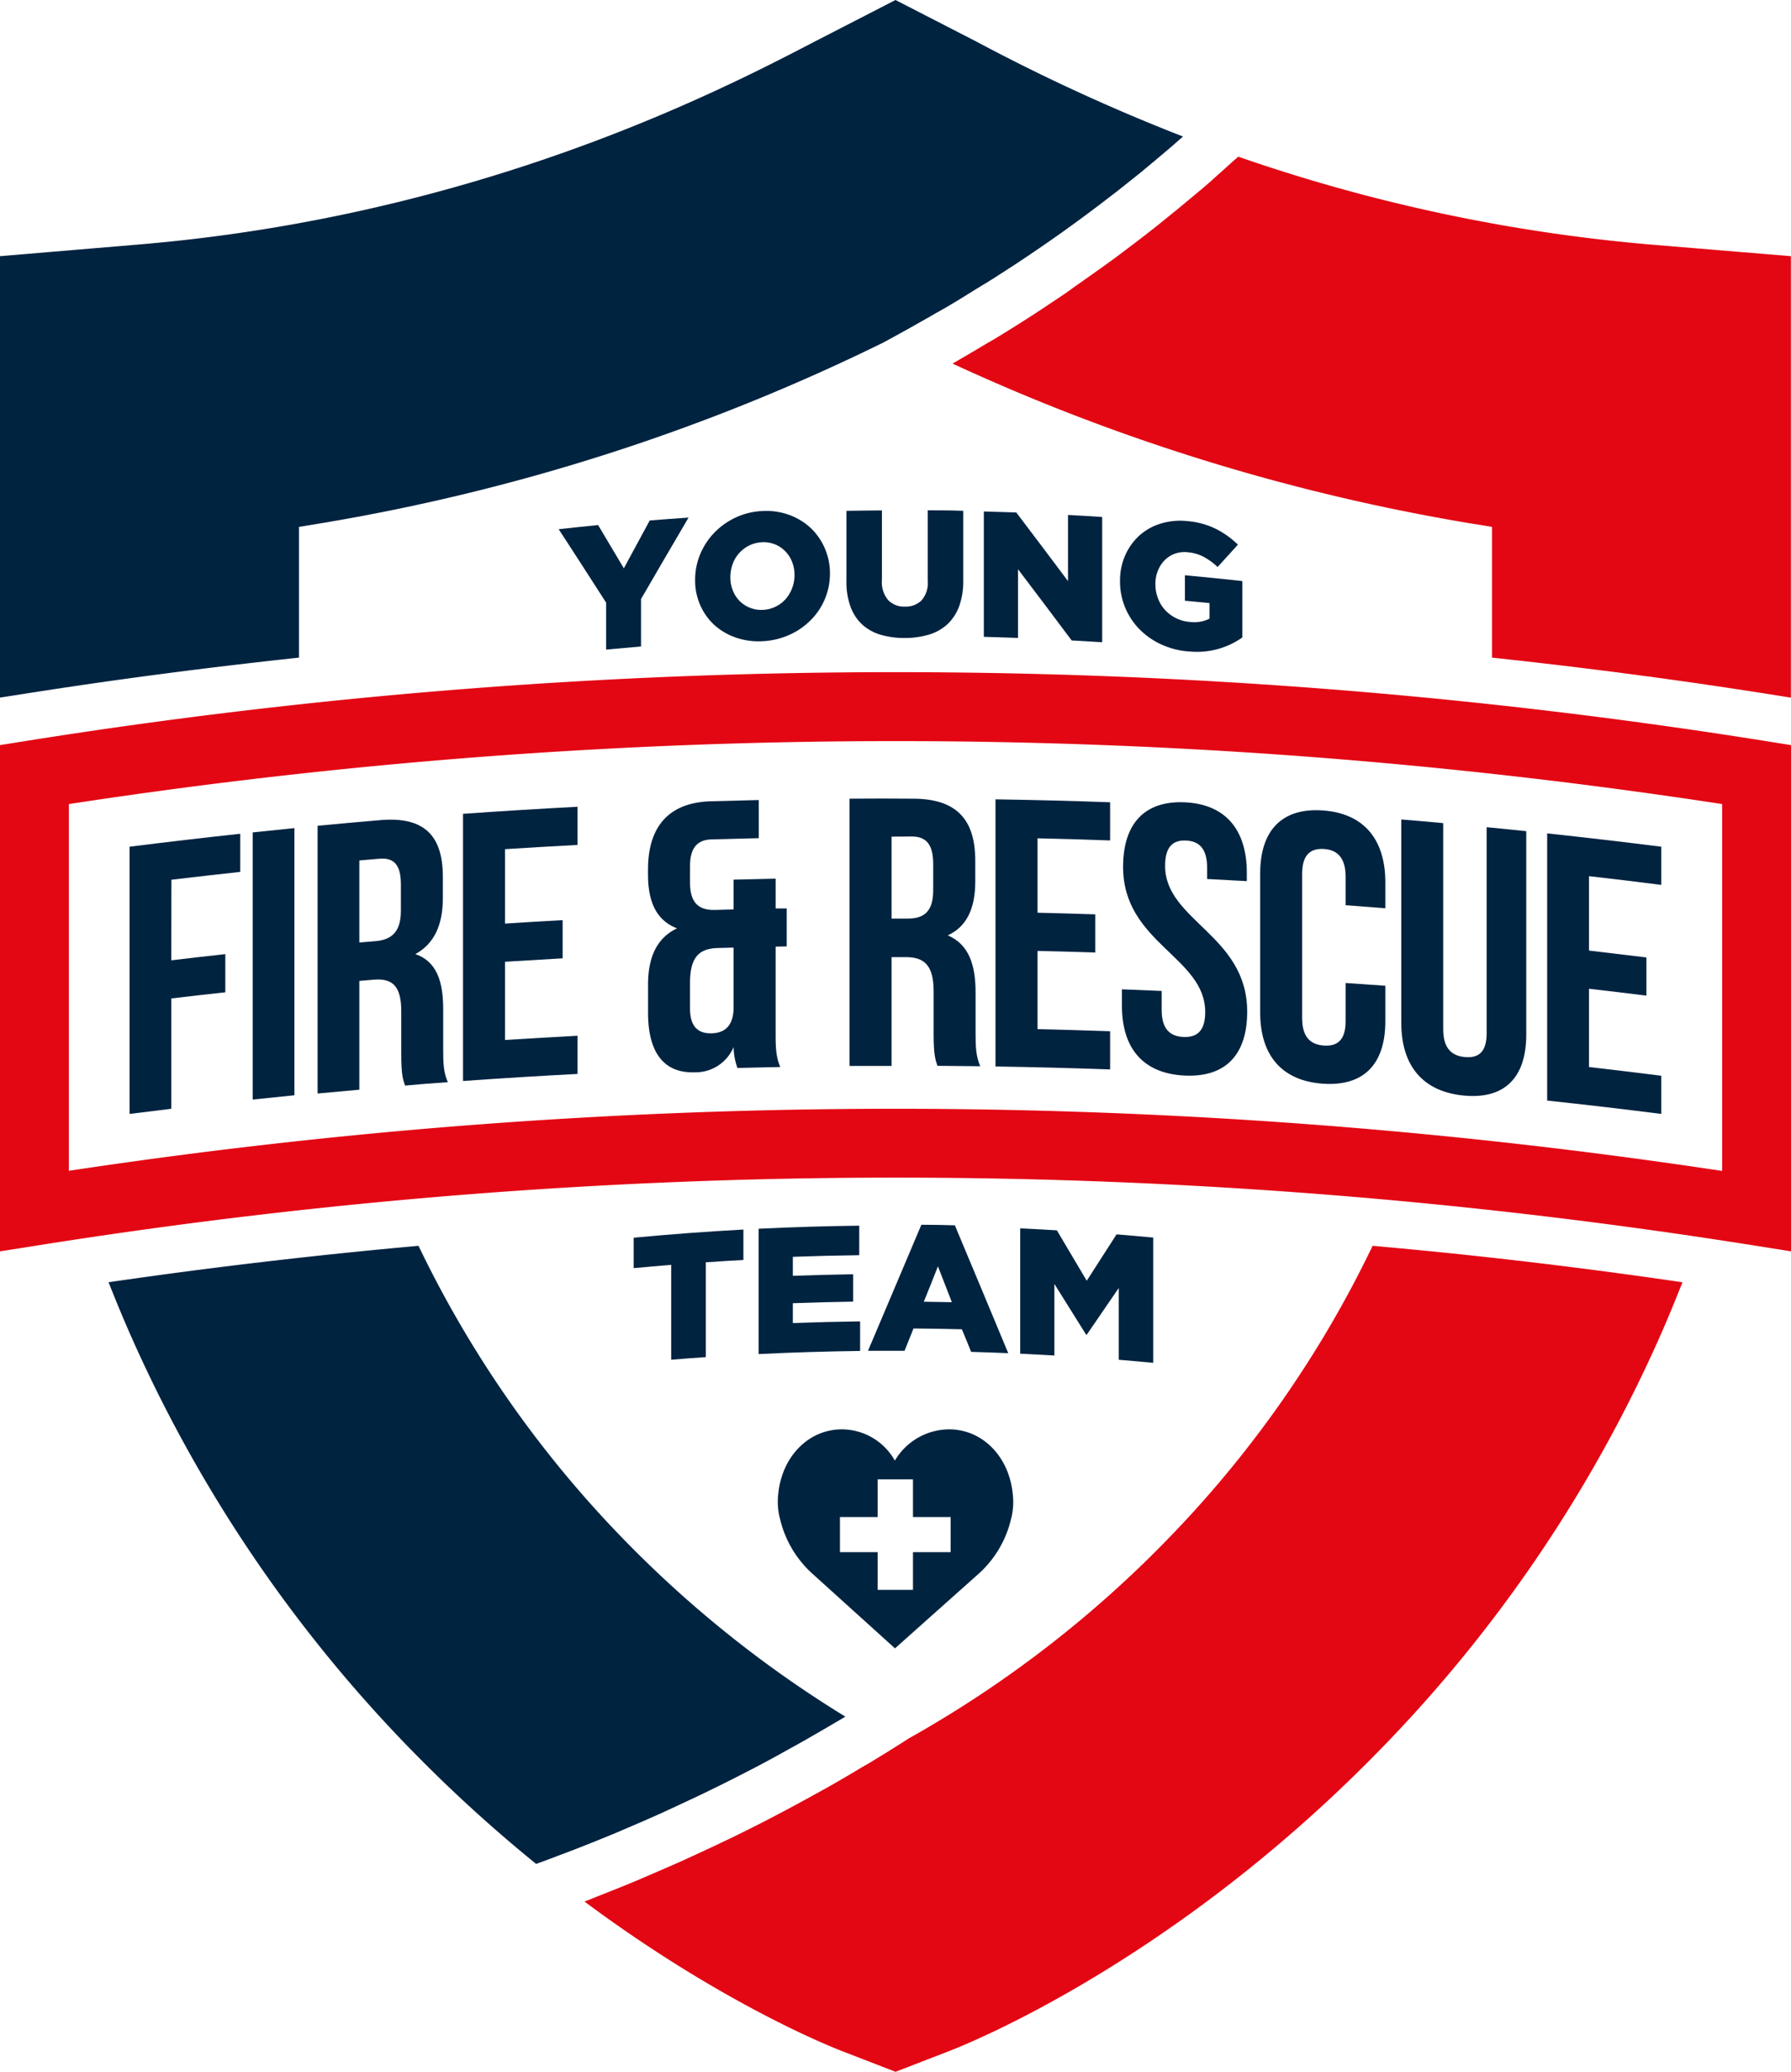 <svg xmlns="http://www.w3.org/2000/svg" viewBox="0 0 386.22 446.57"><defs><style>.cls-1{fill:#e30613;}.cls-2{fill:#002340;}</style></defs><g id="Laag_2" data-name="Laag 2"><g id="Blauw"><path class="cls-1" d="M296,268.54a238.59,238.59,0,0,1-43.15,62.15,244.56,244.56,0,0,1-56.82,44c-2.82,1.82-5.69,3.59-8.58,5.34-.88.53-1.78,1-2.66,1.56-2.06,1.22-4.12,2.43-6.21,3.61-1.15.65-2.31,1.28-3.47,1.92q-2.81,1.55-5.64,3.06l-3.81,2q-2.76,1.43-5.55,2.8c-1.32.66-2.64,1.3-4,1.94-1.87.9-3.76,1.78-5.65,2.65-1.33.61-2.66,1.23-4,1.83-2,.88-4,1.74-5.95,2.59-1.29.55-2.57,1.11-3.87,1.65-2.21.92-4.44,1.81-6.68,2.69-1.11.44-2.2.89-3.31,1.32l-.6.24c29.23,21.74,52.67,31.12,55.46,32.2l11.61,4.49,11.62-4.49c4.78-1.85,48-19.35,91.79-63.84a303.54,303.54,0,0,0,61.84-91.12c1.56-3.54,3-7.13,4.45-10.73Q329.47,271.5,296,268.54Z"/><path class="cls-1" d="M321.74,113.57v28.18c20,2.15,39.91,4.74,59.8,7.89l4.65.74c0-1,0-2,0-3V55.22l-29.58-2.45a366,366,0,0,1-89.59-19l-.12.11-1.14,1c-.56.52-1.13,1-1.72,1.56l-1.31,1.16L261,39.16l-1.39,1.2-2,1.67-1.41,1.18-2.3,1.91-1.24,1q-1.81,1.48-3.72,3l-.59.46c-1.11.87-2.23,1.74-3.38,2.62l-1.41,1.06c-.91.7-1.84,1.39-2.78,2.09l-1.64,1.2c-.92.68-1.86,1.35-2.8,2l-1.73,1.23-3,2.11L230,63.06c-1.24.84-2.49,1.68-3.77,2.52l-1.11.75c-1.66,1.09-3.35,2.19-5.08,3.28l-1.22.77c-1.34.84-2.68,1.67-4.06,2.51L212.85,74l-3.64,2.16c-.69.41-1.39.82-2.1,1.22l-1.69,1A436.87,436.87,0,0,0,317,112.8Z"/><path class="cls-1" d="M386.22,269.73l-8.58-1.36a1178.56,1178.56,0,0,0-369,0L0,269.73V160.61l6.27-1a1193,1193,0,0,1,373.69,0l6.26,1ZM193.11,239a1194.06,1194.06,0,0,1,178.26,13.4V173.32a1177.52,1177.52,0,0,0-356.52,0v79.05A1194.06,1194.06,0,0,1,193.11,239Z"/><path class="cls-2" d="M144.74,272.64c-2.7.22-5.39.46-8.09.71v-6.56q11.82-1.11,23.66-1.76v6.56c-2.7.15-5.4.31-8.1.5v20.44q-3.74.25-7.47.56Z"/><path class="cls-2" d="M163.6,264.86q10.83-.53,21.69-.66v6.36q-7.15.09-14.32.35V275q6.48-.22,13-.33v5.9q-6.49.1-13,.34v4.28q7.25-.27,14.51-.36v6.37q-10.93.14-21.88.67Z"/><path class="cls-2" d="M198.69,264q3.62,0,7.22.12,5.76,13.72,11.51,27.56-4-.17-8-.28c-.66-1.63-1.31-3.25-2-4.87-3.48-.09-6.95-.14-10.43-.17-.64,1.6-1.28,3.21-1.93,4.81-2.63,0-5.25,0-7.88,0Q192.94,277.53,198.69,264Zm6.57,16.69c-1-2.58-2-5.16-3-7.73-1,2.54-2,5.09-3.05,7.63Z"/><path class="cls-2" d="M220,264.78c2.64.12,5.27.26,7.91.42q3.23,5.42,6.44,10.87,3.21-5,6.43-10c2.64.21,5.27.45,7.9.69v27c-2.48-.24-5-.45-7.43-.66V277.63q-3.45,5-6.88,10.05h-.16q-3.42-5.49-6.84-10.93v15.43c-2.46-.14-4.91-.27-7.37-.39Z"/><path class="cls-2" d="M36.94,207q5.82-.7,11.65-1.34v8.23q-5.82.63-11.65,1.33V239c-3,.36-6,.73-9,1.11V182.51q11.92-1.5,23.87-2.79v8.22q-7.42.81-14.85,1.69Z"/><path class="cls-2" d="M54.49,179.43q4.51-.48,9-.93v57.59l-9,.92Z"/><path class="cls-2" d="M87.35,234c-.49-1.44-.82-2.31-.82-7v-9c0-5.35-1.81-7.18-5.92-6.83l-3.12.27v23.45c-3,.26-6,.54-9,.82V178c4.55-.44,9.09-.84,13.64-1.23C91.46,176,95.5,180.1,95.5,189v4.53c0,5.92-1.9,9.92-5.93,12.13,4.53,1.54,6,5.8,6,11.8v8.88c0,2.8.08,4.85,1,6.93C93.49,233.47,90.42,233.71,87.35,234Zm-9.86-48.53v17.69l3.53-.3c3.37-.29,5.43-1.94,5.43-6.54v-5.68c0-4.11-1.4-5.81-4.61-5.54Z"/><path class="cls-2" d="M108.9,199.08q6.21-.41,12.43-.74v8.23q-6.21.35-12.43.74v16.86q7.81-.49,15.64-.91v8.23q-12.35.64-24.69,1.52V175.42q12.35-.87,24.69-1.52v8.23q-7.82.41-15.64.91Z"/><path class="cls-2" d="M146,200.11c-4.28-1.65-6.26-5.44-6.26-11.61v-1.07c0-9.21,4.44-14.43,13.51-14.71l10.38-.27v8.22l-10.22.27c-2.88.09-4.61,1.63-4.61,5.75v3.53c0,4.61,2.06,6,5.44,5.92l3.95-.11v-6.42l9.07-.21v6.42l2.39,0V204l-2.39.05V223c0,2.79.08,4.85,1,7q-4.62.09-9.23.21a13.68,13.68,0,0,1-.83-4.51,8.91,8.91,0,0,1-8.4,5.44c-6.67.22-10.05-4.32-10.05-12.8v-5.84C139.69,206.6,141.5,202.24,146,200.11Zm7.5,22.62c2.72-.08,4.53-1.52,4.69-5.15V204.26l-3.46.09c-4.12.12-5.93,2.16-5.93,7.51v5.35C148.75,221.32,150.56,222.82,153.45,222.73Z"/><path class="cls-2" d="M202.15,229.74c-.49-1.49-.82-2.39-.82-7.08v-9c0-5.35-1.82-7.34-5.94-7.35h-3.13v23.45c-3,0-6,0-9.07,0V172.16q6.84-.06,13.68,0c9.4,0,13.44,4.48,13.44,13.36V190c0,5.93-1.9,9.76-5.93,11.62,4.53,1.93,6,6.32,6,12.32v8.89c0,2.79.08,4.85,1,7Q206.78,229.77,202.15,229.74Zm-9.89-49.4V198h3.54c3.38,0,5.44-1.46,5.44-6.07v-5.68c0-4.11-1.4-5.93-4.61-5.94Z"/><path class="cls-2" d="M223.74,196.74q6.22.15,12.44.35v8.23q-6.23-.21-12.44-.35v16.86q7.83.19,15.65.46v8.23q-12.34-.44-24.72-.64V172.3q12.36.19,24.72.63v8.23q-7.81-.28-15.65-.46Z"/><path class="cls-2" d="M255.53,172.94c8.82.42,13.34,6,13.34,15.18v1.81c-2.85-.16-5.7-.32-8.56-.46v-2.39c0-4.11-1.65-5.76-4.53-5.9s-4.53,1.36-4.53,5.47c0,11.81,17.71,14.93,17.7,31.42,0,9.22-4.6,14.2-13.5,13.77s-13.51-5.83-13.51-15.05v-3.54c2.86.11,5.71.22,8.57.35v4.11c0,4.12,1.81,5.68,4.69,5.81s4.7-1.25,4.7-5.36c0-11.89-17.71-14.89-17.71-31.3C242.19,177.65,246.72,172.53,255.53,172.94Z"/><path class="cls-2" d="M298.74,212.48v7.65c0,9.21-4.61,14.09-13.49,13.46s-13.5-6.14-13.5-15.36V188.29c0-9.21,4.61-14.22,13.5-13.6s13.49,6.28,13.49,15.49v5.6l-8.56-.66V189c0-4.12-1.81-5.82-4.69-6s-4.69,1.24-4.69,5.36v31.09c0,4.12,1.81,5.72,4.69,5.92s4.69-1.14,4.69-5.26v-8.22Z"/><path class="cls-2" d="M311.22,177.43v44.42c0,4.11,1.81,5.75,4.69,6s4.68-1,4.68-5.14V178.3l8.54.86V223c0,9.22-4.6,14-13.47,13.15s-13.48-6.45-13.48-15.67V176.64Q306.71,177,311.22,177.43Z"/><path class="cls-2" d="M342.66,204.9q6.19.72,12.38,1.48v8.23q-6.18-.77-12.38-1.48V230q7.8.9,15.58,1.88v8.23q-12.28-1.56-24.6-2.88V179.64q12.3,1.32,24.6,2.87v8.23q-7.78-1-15.58-1.88Z"/><path class="cls-2" d="M130.71,129.91q-5.12-8-10.23-15.84c2.83-.32,5.66-.61,8.5-.89l5.55,9.32,5.58-10.31c2.79-.23,5.58-.43,8.37-.62q-5.13,8.73-10.25,17.56v10.22c-2.51.21-5,.43-7.52.67Z"/><path class="cls-2" d="M164.38,138.22a15,15,0,0,1-5.79-.82,13.48,13.48,0,0,1-4.6-2.73,12.88,12.88,0,0,1-3-4.25,13.12,13.12,0,0,1-1.09-5.37V125a14.24,14.24,0,0,1,1.09-5.53,15,15,0,0,1,3.07-4.67,15.65,15.65,0,0,1,4.63-3.27,15.1,15.1,0,0,1,5.79-1.38,14.52,14.52,0,0,1,5.8.87,13.61,13.61,0,0,1,4.59,2.84,13.1,13.1,0,0,1,3,4.35,13.3,13.3,0,0,1,1.1,5.42v.07a14.1,14.1,0,0,1-4.17,10,15.24,15.24,0,0,1-4.63,3.17A16,16,0,0,1,164.38,138.22Zm.05-6.76a6.75,6.75,0,0,0,2.83-.7,6.84,6.84,0,0,0,2.17-1.64,7.57,7.57,0,0,0,1.39-2.35,7.67,7.67,0,0,0,.51-2.79v-.08a7.48,7.48,0,0,0-.51-2.76,6.67,6.67,0,0,0-3.64-3.78,6.5,6.5,0,0,0-2.82-.48,6.94,6.94,0,0,0-2.81.71,7.18,7.18,0,0,0-3.56,4,8.31,8.31,0,0,0-.49,2.81v.07a7.44,7.44,0,0,0,.51,2.76,6.76,6.76,0,0,0,1.41,2.24,6.59,6.59,0,0,0,2.19,1.49A6.5,6.5,0,0,0,164.43,131.46Z"/><path class="cls-2" d="M195.05,137.52a17.85,17.85,0,0,1-5.22-.72,10.09,10.09,0,0,1-3.94-2.22,9.87,9.87,0,0,1-2.49-3.83,15.56,15.56,0,0,1-.87-5.48V110.11q3.83-.06,7.65-.09v15a6,6,0,0,0,1.34,4.33,4.72,4.72,0,0,0,3.6,1.4,4.82,4.82,0,0,0,3.6-1.33,5.69,5.69,0,0,0,1.35-4.19V110c2.55,0,5.1,0,7.65.11v15a15.8,15.8,0,0,1-.91,5.64,10.07,10.07,0,0,1-2.55,3.85,10.18,10.18,0,0,1-4,2.21A18.08,18.08,0,0,1,195.05,137.52Z"/><path class="cls-2" d="M212.16,110.25c2.33.06,4.67.14,7,.22q5.58,7.35,11.15,14.79V111q3.67.19,7.37.44v27c-2.19-.14-4.39-.27-6.58-.39q-5.78-7.72-11.57-15.35v14.81q-3.67-.13-7.37-.24Z"/><path class="cls-2" d="M256.21,140.42a17.42,17.42,0,0,1-5.83-1.53,15.79,15.79,0,0,1-4.65-3.25,14.68,14.68,0,0,1-3.08-4.65,14.46,14.46,0,0,1-1.12-5.73v-.08a13.32,13.32,0,0,1,1.09-5.42,12.71,12.71,0,0,1,3-4.25,12.17,12.17,0,0,1,4.59-2.62,14.5,14.5,0,0,1,5.79-.57A17.18,17.18,0,0,1,262.2,114a19.15,19.15,0,0,1,4.75,3.4l-4.38,4.82a13.91,13.91,0,0,0-3-2.19,9.11,9.11,0,0,0-3.52-1,6.12,6.12,0,0,0-2.72.33,6,6,0,0,0-2.17,1.39A6.71,6.71,0,0,0,249.7,123a7.33,7.33,0,0,0-.54,2.84v.08a8.34,8.34,0,0,0,.55,3.05,7.78,7.78,0,0,0,1.52,2.51,8.12,8.12,0,0,0,5.28,2.57,7.38,7.38,0,0,0,4.32-.7V130q-2.65-.27-5.31-.51V124q6.21.57,12.39,1.25v12.15a16.95,16.95,0,0,1-11.7,3Z"/><path class="cls-2" d="M4.68,149.64c19.89-3.15,39.83-5.74,59.8-7.89V113.57l4.7-.77a438,438,0,0,0,121.38-39l.23-.13c1.85-1,3.66-2,5.45-3l1.95-1.1c1.23-.69,2.45-1.38,3.65-2.08L204,66.27c1.12-.66,2.24-1.32,3.33-2l2-1.24c1.11-.68,2.2-1.36,3.28-2l1.84-1.15L218,57.59l1.38-.9q4.84-3.21,9.28-6.35l1.17-.84c1.07-.77,2.14-1.54,3.17-2.3l1.35-1,2.83-2.12,1.3-1L241.19,41l1.1-.87c1-.82,2.06-1.63,3.05-2.44l.59-.47q3.63-3,6.83-5.73l.66-.58,1.69-1.48A412.07,412.07,0,0,1,210.62,9L193.11,0l-17.5,9c-19.8,10.3-72.35,37.63-146,43.73L0,55.22v92.14c0,1,0,2,0,3Z"/><path class="cls-2" d="M133.41,330.69a238.62,238.62,0,0,1-43.16-62.15q-33.48,3-66.84,7.85c1.43,3.61,2.9,7.19,4.45,10.73A303.72,303.72,0,0,0,89.7,378.24a314.12,314.12,0,0,0,25.91,23.53q2.46-.88,4.9-1.82l3.28-1.24q4.78-1.86,9.49-3.82l.86-.38q4.29-1.8,8.51-3.7l3.14-1.45c2-.94,4.06-1.88,6.06-2.85,1.18-.57,2.35-1.14,3.51-1.72q2.8-1.38,5.56-2.81c1.18-.6,2.35-1.22,3.51-1.83q2.76-1.47,5.48-3c1.1-.61,2.2-1.21,3.28-1.82,2-1.14,4-2.3,6-3.47.84-.5,1.7-1,2.53-1.49l.57-.35A245.44,245.44,0,0,1,133.41,330.69Z"/><path class="cls-2" d="M218.41,322.18c-.74-8.16-6.51-14.08-13.74-14.08a13.68,13.68,0,0,0-11.7,6.74,13.16,13.16,0,0,0-11.42-6.74c-7.23,0-13,5.92-13.74,14.08a14.47,14.47,0,0,0,.43,5.35,23,23,0,0,0,7,11.73L193,355.31l18-16.05a22.89,22.89,0,0,0,7-11.73A14.47,14.47,0,0,0,218.41,322.18ZM205,334.57h-8.12v8.13h-7.62v-8.13h-8.13V327h8.13v-8.13h7.62V327H205Z"/></g></g></svg>